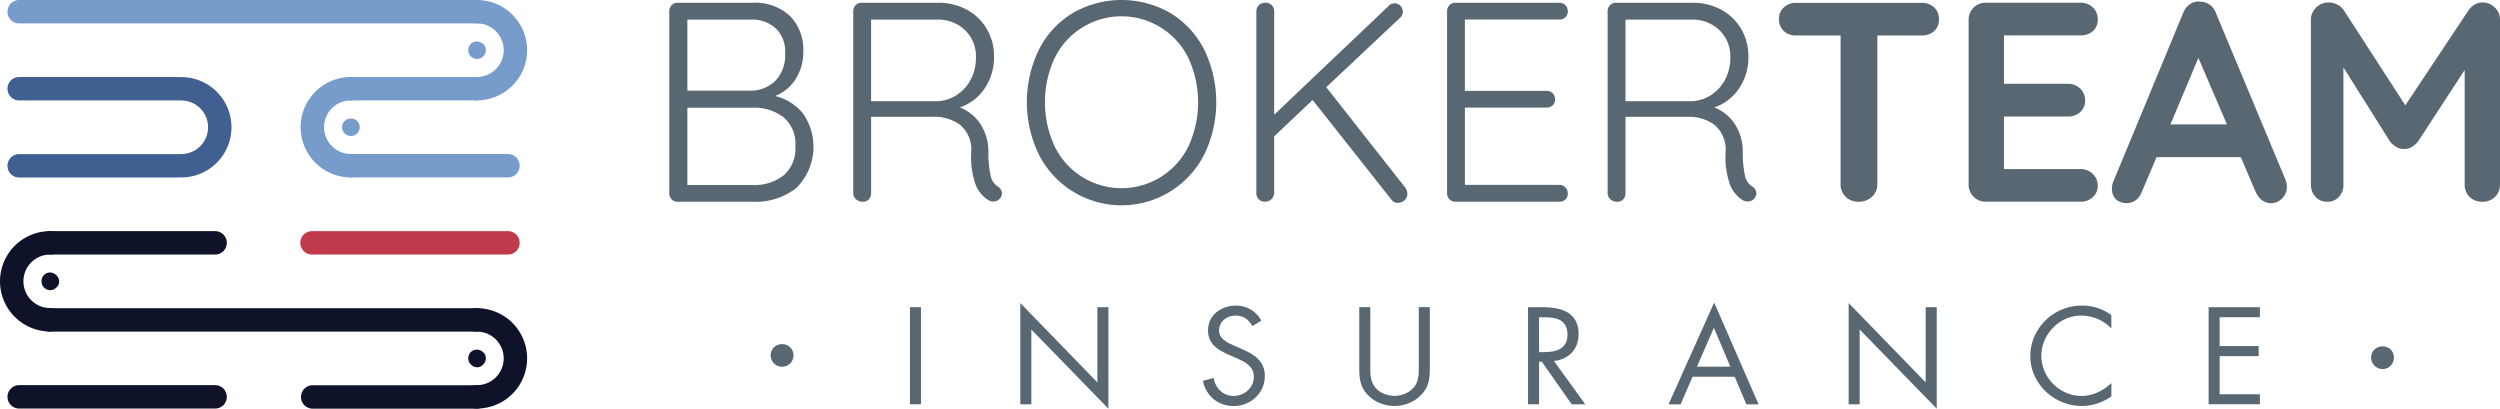 <?xml version="1.0" encoding="utf-8"?>
<svg xmlns="http://www.w3.org/2000/svg" width="221.121" height="36.146" viewBox="0 0 221.121 36.146">
  <g id="brokerteam_logo_white" transform="translate(-184.56 -139.56)">
    <g id="Group_3317" data-name="Group 3317" transform="translate(184.56 139.56)">
      <path id="Path_879" data-name="Path 879" d="M240.769,141.631H200.316a1.036,1.036,0,1,1,0-2.071h40.454a1.036,1.036,0,1,1,0,2.071Z" transform="translate(-198.586 -139.56)" fill="#779ccb"/>
      <path id="Path_880" data-name="Path 880" d="M316.411,275.231H301.855a1.036,1.036,0,0,1,0-2.071h14.556a1.036,1.036,0,0,1,0,2.071Z" transform="translate(-274.228 -239.085)" fill="#0e1329"/>
      <path id="Path_881" data-name="Path 881" d="M214.178,168.341H200.316a1.036,1.036,0,1,1,0-2.071h13.862a1.036,1.036,0,1,1,0,2.071Z" transform="translate(-198.586 -159.458)" fill="#406091"/>
      <path id="Path_882" data-name="Path 882" d="M326.356,168.341H315.206a1.036,1.036,0,1,1,0-2.071h11.151a1.036,1.036,0,0,1,0,2.071Z" transform="translate(-284.173 -159.458)" fill="#779ccb"/>
      <path id="Path_883" data-name="Path 883" d="M214.178,195.071H200.316a1.036,1.036,0,1,1,0-2.071h13.862a1.036,1.036,0,1,1,0,2.071Z" transform="translate(-198.586 -179.37)" fill="#406091"/>
      <path id="Path_884" data-name="Path 884" d="M329.068,195.041H315.206a1.036,1.036,0,1,1,0-2.071h13.862a1.036,1.036,0,1,1,0,2.071Z" transform="translate(-284.173 -179.348)" fill="#779ccb"/>
      <path id="Path_885" data-name="Path 885" d="M319.13,221.781H301.866a1.036,1.036,0,1,1,0-2.071H319.13a1.036,1.036,0,1,1,0,2.071Z" transform="translate(-274.236 -199.267)" fill="#c13a4b"/>
      <path id="Path_886" data-name="Path 886" d="M225.491,221.781H210.936a1.036,1.036,0,0,1,0-2.071h14.556a1.036,1.036,0,1,1,0,2.071Z" transform="translate(-206.498 -199.267)" fill="#0e1329"/>
      <path id="Path_887" data-name="Path 887" d="M217.58,275.191H200.316a1.036,1.036,0,1,1,0-2.071H217.58a1.036,1.036,0,1,1,0,2.071Z" transform="translate(-198.586 -239.055)" fill="#0e1329"/>
      <path id="Path_888" data-name="Path 888" d="M359.7,155.5a.761.761,0,0,1-.538-.227.728.728,0,0,1-.227-.541.755.755,0,0,1,.247-.579.8.8,0,0,1,1.079.041.655.655,0,0,1,.23.538.822.822,0,0,1-.25.561A.8.8,0,0,1,359.7,155.5Z" transform="translate(-317.517 -150.291)" fill="#779ccb"/>
      <path id="Path_889" data-name="Path 889" d="M315.968,182.2a.741.741,0,0,1-.559-.25.782.782,0,0,1-.209-.538.715.715,0,0,1,.23-.538.8.8,0,0,1,1.079-.02.776.776,0,0,1,.247.559.8.8,0,0,1-.227.559A.791.791,0,0,1,315.968,182.2Z" transform="translate(-284.94 -170.173)" fill="#779ccb"/>
      <path id="Path_890" data-name="Path 890" d="M211.725,235.671a.741.741,0,0,1-.559-.25.78.78,0,0,1-.207-.538.755.755,0,0,1,1.306-.538.726.726,0,0,1,0,1.1A.754.754,0,0,1,211.725,235.671Z" transform="translate(-207.287 -210.005)" fill="#0e1329"/>
      <path id="Path_891" data-name="Path 891" d="M359.7,262.375a.763.763,0,0,1-.538-.25.722.722,0,0,1-.227-.538.81.81,0,0,1,.227-.561.8.8,0,0,1,1.1.023.744.744,0,0,1,.23.538.816.816,0,0,1-.25.559A.727.727,0,0,1,359.7,262.375Z" transform="translate(-317.517 -229.891)" fill="#0e1329"/>
      <path id="Path_892" data-name="Path 892" d="M248.681,248.5H210.936a1.036,1.036,0,1,1,0-2.071h37.745a1.036,1.036,0,0,1,0,2.071Z" transform="translate(-206.498 -219.172)" fill="#0e1329"/>
      <path id="Path_893" data-name="Path 893" d="M358.926,148.436a1.036,1.036,0,1,1,0-2.071,2.367,2.367,0,0,0,0-4.734,1.036,1.036,0,1,1,0-2.071,4.438,4.438,0,1,1,0,8.876Z" transform="translate(-316.742 -139.56)" fill="#779ccb"/>
      <path id="Path_894" data-name="Path 894" d="M358.926,255.316a1.036,1.036,0,1,1,0-2.071,2.367,2.367,0,0,0,0-4.734,1.036,1.036,0,1,1,0-2.071,4.438,4.438,0,1,1,0,8.876Z" transform="translate(-316.742 -219.18)" fill="#0e1329"/>
      <path id="Path_895" data-name="Path 895" d="M305.258,175.151a4.44,4.44,0,0,1,0-8.881,1.036,1.036,0,1,1,0,2.071,2.367,2.367,0,0,0,0,4.734,1.038,1.038,0,0,1,0,2.076Z" transform="translate(-274.228 -159.458)" fill="#779ccb"/>
      <path id="Path_896" data-name="Path 896" d="M256.406,175.166a1.036,1.036,0,0,1,0-2.071,2.367,2.367,0,0,0,0-4.734,1.036,1.036,0,0,1,0-2.071,4.438,4.438,0,0,1,0,8.876Z" transform="translate(-240.37 -159.472)" fill="#406091"/>
      <path id="Path_897" data-name="Path 897" d="M201,228.588a4.439,4.439,0,0,1,0-8.878,1.036,1.036,0,1,1,0,2.071,2.367,2.367,0,0,0,0,4.734,1.037,1.037,0,0,1,0,2.074Z" transform="translate(-196.56 -199.267)" fill="#0e1329"/>
    </g>
    <g id="Group_3318" data-name="Group 3318" transform="translate(243.756 139.56)">
      <path id="Path_898" data-name="Path 898" d="M68.134,342.9a5.139,5.139,0,0,1-.563,6.62,5.8,5.8,0,0,1-3.765,1.22H57.082a.727.727,0,0,1-.538-.213.749.749,0,0,1-.213-.542V333.895a.749.749,0,0,1,.213-.542.722.722,0,0,1,.538-.213h6.627a4.5,4.5,0,0,1,3.286,1.157,4.209,4.209,0,0,1,1.188,3.167,4.457,4.457,0,0,1-.65,2.387,3.729,3.729,0,0,1-1.849,1.535A4.575,4.575,0,0,1,68.134,342.9Zm-2.366-7.48a3.105,3.105,0,0,0-2.262-.79H57.931v6.285h5.575a3.1,3.1,0,0,0,2.213-.881,3.285,3.285,0,0,0,.86-2.44A2.871,2.871,0,0,0,65.768,335.415Zm.678,12.985a3.132,3.132,0,0,0,1.038-2.566,3.086,3.086,0,0,0-1.063-2.59,4.326,4.326,0,0,0-2.737-.828H57.931v6.837h5.8A4.135,4.135,0,0,0,66.446,348.4Z" transform="translate(-56.33 -332.895)" fill="#596773"/>
      <path id="Path_899" data-name="Path 899" d="M116.043,350.009a.811.811,0,0,1-.1.329.723.723,0,0,1-.276.276.742.742,0,0,1-.374.1.855.855,0,0,1-.426-.1,2.819,2.819,0,0,1-1.126-1.307,7.258,7.258,0,0,1-.423-2.891,2.867,2.867,0,0,0-.975-2.475,3.813,3.813,0,0,0-2.324-.717h-5.551v6.76a.768.768,0,0,1-.2.542.682.682,0,0,1-.528.213.877.877,0,0,1-.6-.213.7.7,0,0,1-.252-.542V333.895a.735.735,0,0,1,.213-.542.716.716,0,0,1,.538-.213h6.75a5.225,5.225,0,0,1,2.548.615,4.493,4.493,0,0,1,1.762,1.7,4.7,4.7,0,0,1,.64,2.44,4.884,4.884,0,0,1-.835,2.828,4.228,4.228,0,0,1-2.188,1.671,3.838,3.838,0,0,1,1.8,1.447,4.417,4.417,0,0,1,.724,2.475,9.224,9.224,0,0,0,.213,2.188,1.435,1.435,0,0,0,.612.881A.747.747,0,0,1,116.043,350.009Zm-5.575-8.169a3.455,3.455,0,0,0,1.625-.577,3.644,3.644,0,0,0,1.2-1.356,4.138,4.138,0,0,0,.447-1.961,3.185,3.185,0,0,0-.961-2.377,3.429,3.429,0,0,0-2.513-.94h-5.8v7.215h6Z" transform="translate(-86.615 -332.895)" fill="#596773"/>
      <path id="Path_900" data-name="Path 900" d="M162.48,346.135a8.2,8.2,0,0,1-14.6,0,10.629,10.629,0,0,1,0-9.322,7.991,7.991,0,0,1,2.975-3.216,8.664,8.664,0,0,1,8.651,0,8.07,8.07,0,0,1,2.978,3.216,10.66,10.66,0,0,1,0,9.322Zm-1.388-8.56a6.582,6.582,0,0,0-11.828,0,9.31,9.31,0,0,0,0,7.816,6.582,6.582,0,0,0,11.828,0,9.31,9.31,0,0,0,0-7.816Z" transform="translate(-115.177 -332.44)" fill="#596773"/>
      <path id="Path_901" data-name="Path 901" d="M218.233,350.033a.721.721,0,0,1-.262.591.9.9,0,0,1-.587.213.687.687,0,0,1-.552-.276l-6.973-8.822-3.4,3.216v5a.837.837,0,0,1-.252.566.768.768,0,0,1-.549.213.751.751,0,0,1-.563-.213.778.778,0,0,1-.213-.566V333.919a.758.758,0,0,1,.224-.566.8.8,0,0,1,.577-.213.757.757,0,0,1,.563.213.779.779,0,0,1,.213.566v9.123l10.1-9.6a.715.715,0,0,1,.552-.252.693.693,0,0,1,.514.227.718.718,0,0,1-.01,1.031l-6.55,6.159,7,8.9A.936.936,0,0,1,218.233,350.033Z" transform="translate(-152.956 -332.895)" fill="#596773"/>
      <path id="Path_902" data-name="Path 902" d="M263.615,349.481a.757.757,0,0,1,.213.528.7.7,0,0,1-.213.528.748.748,0,0,1-.538.2H253.9a.727.727,0,0,1-.538-.213.749.749,0,0,1-.213-.542V333.895a.749.749,0,0,1,.213-.542.722.722,0,0,1,.538-.213h9.175a.727.727,0,0,1,.538.213.749.749,0,0,1,.213.542.705.705,0,0,1-.213.528.736.736,0,0,1-.538.2h-8.351v6.309h7.225a.729.729,0,0,1,.752.752.7.7,0,0,1-.213.528.759.759,0,0,1-.538.2h-7.225v6.837h8.351A.717.717,0,0,1,263.615,349.481Z" transform="translate(-184.353 -332.895)" fill="#596773"/>
      <path id="Path_903" data-name="Path 903" d="M306.933,350.009a.812.812,0,0,1-.1.329.723.723,0,0,1-.276.276.742.742,0,0,1-.374.1.855.855,0,0,1-.426-.1,2.819,2.819,0,0,1-1.126-1.307,7.258,7.258,0,0,1-.423-2.891,2.867,2.867,0,0,0-.975-2.475,3.813,3.813,0,0,0-2.324-.717h-5.551v6.76a.768.768,0,0,1-.2.542.683.683,0,0,1-.528.213.877.877,0,0,1-.6-.213.7.7,0,0,1-.252-.542V333.895a.735.735,0,0,1,.213-.542.716.716,0,0,1,.538-.213h6.75a5.226,5.226,0,0,1,2.548.615,4.516,4.516,0,0,1,1.762,1.7,4.7,4.7,0,0,1,.64,2.44,4.884,4.884,0,0,1-.835,2.828,4.228,4.228,0,0,1-2.188,1.671,3.838,3.838,0,0,1,1.8,1.447,4.417,4.417,0,0,1,.724,2.475,9.224,9.224,0,0,0,.213,2.188,1.435,1.435,0,0,0,.612.881A.739.739,0,0,1,306.933,350.009Zm-5.575-8.169a3.455,3.455,0,0,0,1.625-.577,3.644,3.644,0,0,0,1.2-1.356,4.138,4.138,0,0,0,.447-1.961,3.185,3.185,0,0,0-.961-2.377,3.429,3.429,0,0,0-2.513-.94h-5.8v7.215h6Z" transform="translate(-210.781 -332.895)" fill="#596773"/>
      <path id="Path_904" data-name="Path 904" d="M350.853,333.552a1.388,1.388,0,0,1,.426,1.056,1.342,1.342,0,0,1-.426,1.045,1.56,1.56,0,0,1-1.1.388H345.83v13.171a1.437,1.437,0,0,1-.475,1.094,1.667,1.667,0,0,1-1.174.44,1.568,1.568,0,0,1-1.15-.44,1.466,1.466,0,0,1-.451-1.094V336.041h-3.925a1.517,1.517,0,0,1-1.1-.4,1.388,1.388,0,0,1-.426-1.056,1.344,1.344,0,0,1,.437-1.031,1.537,1.537,0,0,1,1.087-.4h11.1A1.523,1.523,0,0,1,350.853,333.552Z" transform="translate(-238.979 -332.902)" fill="#596773"/>
      <path id="Path_905" data-name="Path 905" d="M396.106,348.279a1.407,1.407,0,0,1,.437,1.017,1.344,1.344,0,0,1-.437,1.031,1.55,1.55,0,0,1-1.087.4h-8.375a1.462,1.462,0,0,1-1.087-.44,1.481,1.481,0,0,1-.437-1.094v-14.53a1.494,1.494,0,0,1,.437-1.094,1.473,1.473,0,0,1,1.087-.44h8.375a1.518,1.518,0,0,1,1.087.416,1.412,1.412,0,0,1,.437,1.07,1.311,1.311,0,0,1-.423,1.017,1.569,1.569,0,0,1-1.1.388h-6.774V340.3h5.649a1.512,1.512,0,0,1,1.087.416,1.4,1.4,0,0,1,.437,1.07,1.314,1.314,0,0,1-.426,1.017,1.571,1.571,0,0,1-1.1.391h-5.649v4.649h6.774A1.5,1.5,0,0,1,396.106,348.279Z" transform="translate(-270.194 -332.889)" fill="#596773"/>
      <path id="Path_906" data-name="Path 906" d="M436.854,349.178a1.427,1.427,0,0,1-.423,1.07,1.359,1.359,0,0,1-.975.416,1.3,1.3,0,0,1-.814-.276,1.836,1.836,0,0,1-.563-.755l-1.3-3.041h-7.452l-1.3,3.066a1.559,1.559,0,0,1-.538.741,1.437,1.437,0,0,1-1.772-.091,1.324,1.324,0,0,1-.336-.954,1.716,1.716,0,0,1,.073-.479l6.225-15.03a1.67,1.67,0,0,1,.6-.78,1.312,1.312,0,0,1,.9-.227,1.451,1.451,0,0,1,.835.262,1.494,1.494,0,0,1,.563.741l6.148,14.73A1.67,1.67,0,0,1,436.854,349.178Zm-10.3-5.481h5l-2.527-5.883Z" transform="translate(-293.78 -332.693)" fill="#596773"/>
      <path id="Path_907" data-name="Path 907" d="M487.994,333.51a1.449,1.449,0,0,1,.461,1.094v14.555a1.514,1.514,0,0,1-.426,1.094,1.49,1.49,0,0,1-1.125.44,1.563,1.563,0,0,1-1.136-.426,1.472,1.472,0,0,1-.437-1.1v-10.13l-4.125,6.334a2.192,2.192,0,0,1-.577.489,1.147,1.147,0,0,1-.675.164,1.1,1.1,0,0,1-.65-.164,2.123,2.123,0,0,1-.573-.489l-4.125-6.561v10.357a1.54,1.54,0,0,1-.4,1.1,1.36,1.36,0,0,1-1.049.426,1.315,1.315,0,0,1-1.024-.44,1.571,1.571,0,0,1-.4-1.094V334.6a1.457,1.457,0,0,1,.461-1.08,1.536,1.536,0,0,1,1.112-.454,1.661,1.661,0,0,1,.751.189,1.458,1.458,0,0,1,.577.489l5.449,8.421,5.6-8.421a1.488,1.488,0,0,1,.538-.489,1.4,1.4,0,0,1,.689-.189A1.53,1.53,0,0,1,487.994,333.51Z" transform="translate(-326.531 -332.85)" fill="#596773"/>
    </g>
    <g id="Group_3322" data-name="Group 3322" transform="translate(252.725 166.321)">
      <g id="Group_3319" data-name="Group 3319" transform="translate(12.318 0)">
        <path id="Path_908" data-name="Path 908" d="M118.205,418.758h-.975V410.17h.975Z" transform="translate(-117.23 -409.761)" fill="#596773"/>
        <path id="Path_909" data-name="Path 909" d="M145.16,409.13l6.816,7.015v-6.652h.975v8.976l-6.816-7v6.617h-.975Z" transform="translate(-135.397 -409.084)" fill="#596773"/>
        <path id="Path_910" data-name="Path 910" d="M195.756,411.578a2.276,2.276,0,0,0-.608-.689,1.7,1.7,0,0,0-1.447-.147,1.55,1.55,0,0,0-.465.273,1.255,1.255,0,0,0-.433.965.892.892,0,0,0,.133.482,1.455,1.455,0,0,0,.332.37,2.331,2.331,0,0,0,.44.273c.161.077.318.147.465.217l.58.252a8.187,8.187,0,0,1,.8.392,3.289,3.289,0,0,1,.668.489,2.087,2.087,0,0,1,.458.65,2.135,2.135,0,0,1,.168.884,2.551,2.551,0,0,1-.213,1.052,2.589,2.589,0,0,1-.591.839,2.877,2.877,0,0,1-.874.559,2.785,2.785,0,0,1-1.066.206,2.868,2.868,0,0,1-.975-.161,2.618,2.618,0,0,1-1.405-1.15,2.891,2.891,0,0,1-.346-.912l.951-.262a1.928,1.928,0,0,0,.573,1.125,1.7,1.7,0,0,0,.528.343,1.659,1.659,0,0,0,.65.126,1.9,1.9,0,0,0,1.248-.472,1.672,1.672,0,0,0,.4-.531,1.5,1.5,0,0,0,.15-.671,1.341,1.341,0,0,0-.14-.64,1.535,1.535,0,0,0-.367-.454,2.352,2.352,0,0,0-.517-.336c-.192-.094-.391-.189-.591-.28l-.531-.227c-.255-.115-.5-.234-.731-.364a2.964,2.964,0,0,1-.608-.444,1.88,1.88,0,0,1-.412-.587,1.942,1.942,0,0,1-.15-.8,2.061,2.061,0,0,1,.2-.905,2.035,2.035,0,0,1,.538-.689,2.485,2.485,0,0,1,.783-.437,2.814,2.814,0,0,1,.926-.154,2.572,2.572,0,0,1,1.321.346,2.507,2.507,0,0,1,.94.986Z" transform="translate(-165.461 -409.494)" fill="#596773"/>
        <path id="Path_911" data-name="Path 911" d="M231.905,415.277v.489a3.4,3.4,0,0,0,.035.5,2.812,2.812,0,0,0,.115.486,1.692,1.692,0,0,0,.231.437,1.824,1.824,0,0,0,.783.608,2.48,2.48,0,0,0,.979.21,2.385,2.385,0,0,0,.944-.2,2.012,2.012,0,0,0,.772-.563,1.516,1.516,0,0,0,.262-.444,2.4,2.4,0,0,0,.126-.5,3.2,3.2,0,0,0,.042-.517V410.16h.975v5.376c0,.234-.007.458-.024.668a3.446,3.446,0,0,1-.1.608,2.217,2.217,0,0,1-.231.57,2.681,2.681,0,0,1-.412.535,3.036,3.036,0,0,1-1.073.731,3.383,3.383,0,0,1-1.283.252,3.442,3.442,0,0,1-1.223-.224,2.913,2.913,0,0,1-1.038-.654,2.681,2.681,0,0,1-.458-.552,2.433,2.433,0,0,1-.255-.587,3.214,3.214,0,0,1-.115-.643c-.021-.224-.028-.458-.028-.7V410.16h.975Z" transform="translate(-191.187 -409.755)" fill="#596773"/>
        <path id="Path_912" data-name="Path 912" d="M274.6,418.758h-.975V410.17h1.265a7,7,0,0,1,1.2.1,2.95,2.95,0,0,1,1.021.36,1.968,1.968,0,0,1,.713.724,2.361,2.361,0,0,1,.266,1.192,2.335,2.335,0,0,1-.584,1.639,2.384,2.384,0,0,1-1.6.731l2.782,3.848h-1.2l-2.643-3.772H274.6Zm0-4.61h.3a6.115,6.115,0,0,0,.811-.052,2.037,2.037,0,0,0,.706-.217,1.272,1.272,0,0,0,.5-.468,1.5,1.5,0,0,0,.192-.8,1.658,1.658,0,0,0-.185-.839,1.177,1.177,0,0,0-.493-.468,2.164,2.164,0,0,0-.706-.2,7.154,7.154,0,0,0-.839-.045h-.29Z" transform="translate(-218.955 -409.761)" fill="#596773"/>
        <path id="Path_913" data-name="Path 913" d="M311.312,415.561,310.256,418H309.19l4.034-9,3.929,9h-1.08l-1.031-2.436Zm1.888-4.327-1.5,3.439h2.957Z" transform="translate(-242.092 -409)" fill="#596773"/>
        <path id="Path_914" data-name="Path 914" d="M354.76,409.13l6.816,7.015v-6.652h.975v8.976l-6.816-7v6.617h-.975Z" transform="translate(-271.733 -409.084)" fill="#596773"/>
        <path id="Path_915" data-name="Path 915" d="M407.9,411.79a3.782,3.782,0,0,0-1.213-.835,3.564,3.564,0,0,0-1.454-.3,3.328,3.328,0,0,0-1.374.29,3.574,3.574,0,0,0-1.119.78,3.693,3.693,0,0,0-.755,1.132,3.4,3.4,0,0,0,0,2.7,3.641,3.641,0,0,0,.759,1.133,3.706,3.706,0,0,0,1.129.779,3.361,3.361,0,0,0,1.381.29,3.431,3.431,0,0,0,1.433-.315,4.255,4.255,0,0,0,1.213-.825V417.8a4.8,4.8,0,0,1-1.241.622,4.372,4.372,0,0,1-1.367.224,4.52,4.52,0,0,1-1.758-.346,4.683,4.683,0,0,1-1.451-.944,4.58,4.58,0,0,1-.986-1.4,4.076,4.076,0,0,1-.367-1.713,4.226,4.226,0,0,1,.36-1.737,4.553,4.553,0,0,1,2.429-2.384,4.487,4.487,0,0,1,1.769-.353,4.284,4.284,0,0,1,2.608.842v1.178Z" transform="translate(-301.635 -409.501)" fill="#596773"/>
        <path id="Path_916" data-name="Path 916" d="M445.85,410.17h4.534v.888h-3.558v2.552h3.453v.888h-3.453v3.373h3.558v.888H445.85Z" transform="translate(-330.984 -409.761)" fill="#596773"/>
      </g>
      <g id="Group_3320" data-name="Group 3320" transform="translate(141.557 3.872)">
        <line id="Line_48" data-name="Line 48" transform="translate(1.01 0.994)" fill="#fff"/>
        <path id="Path_917" data-name="Path 917" d="M487.98,422.085a1.013,1.013,0,0,1-.717-1.727,1.056,1.056,0,0,1,1.433,0,1,1,0,0,1,.294.717,1.027,1.027,0,0,1-.3.717A.981.981,0,0,1,487.98,422.085Z" transform="translate(-486.97 -420.078)" fill="#596773"/>
      </g>
      <g id="Group_3321" data-name="Group 3321" transform="translate(0 3.676)">
        <line id="Line_49" data-name="Line 49" transform="translate(1.01 0.994)" fill="#fff"/>
        <path id="Path_918" data-name="Path 918" d="M83,421.517a1.016,1.016,0,0,1-.717-.294,1.043,1.043,0,0,1-.294-.717,1.018,1.018,0,0,1,.294-.706,1.045,1.045,0,0,1,1.433,0,1.018,1.018,0,0,1,.294.706,1.043,1.043,0,0,1-.294.717A1.016,1.016,0,0,1,83,421.517Z" transform="translate(-81.99 -419.516)" fill="#596773"/>
      </g>
    </g>
  </g>
</svg>

